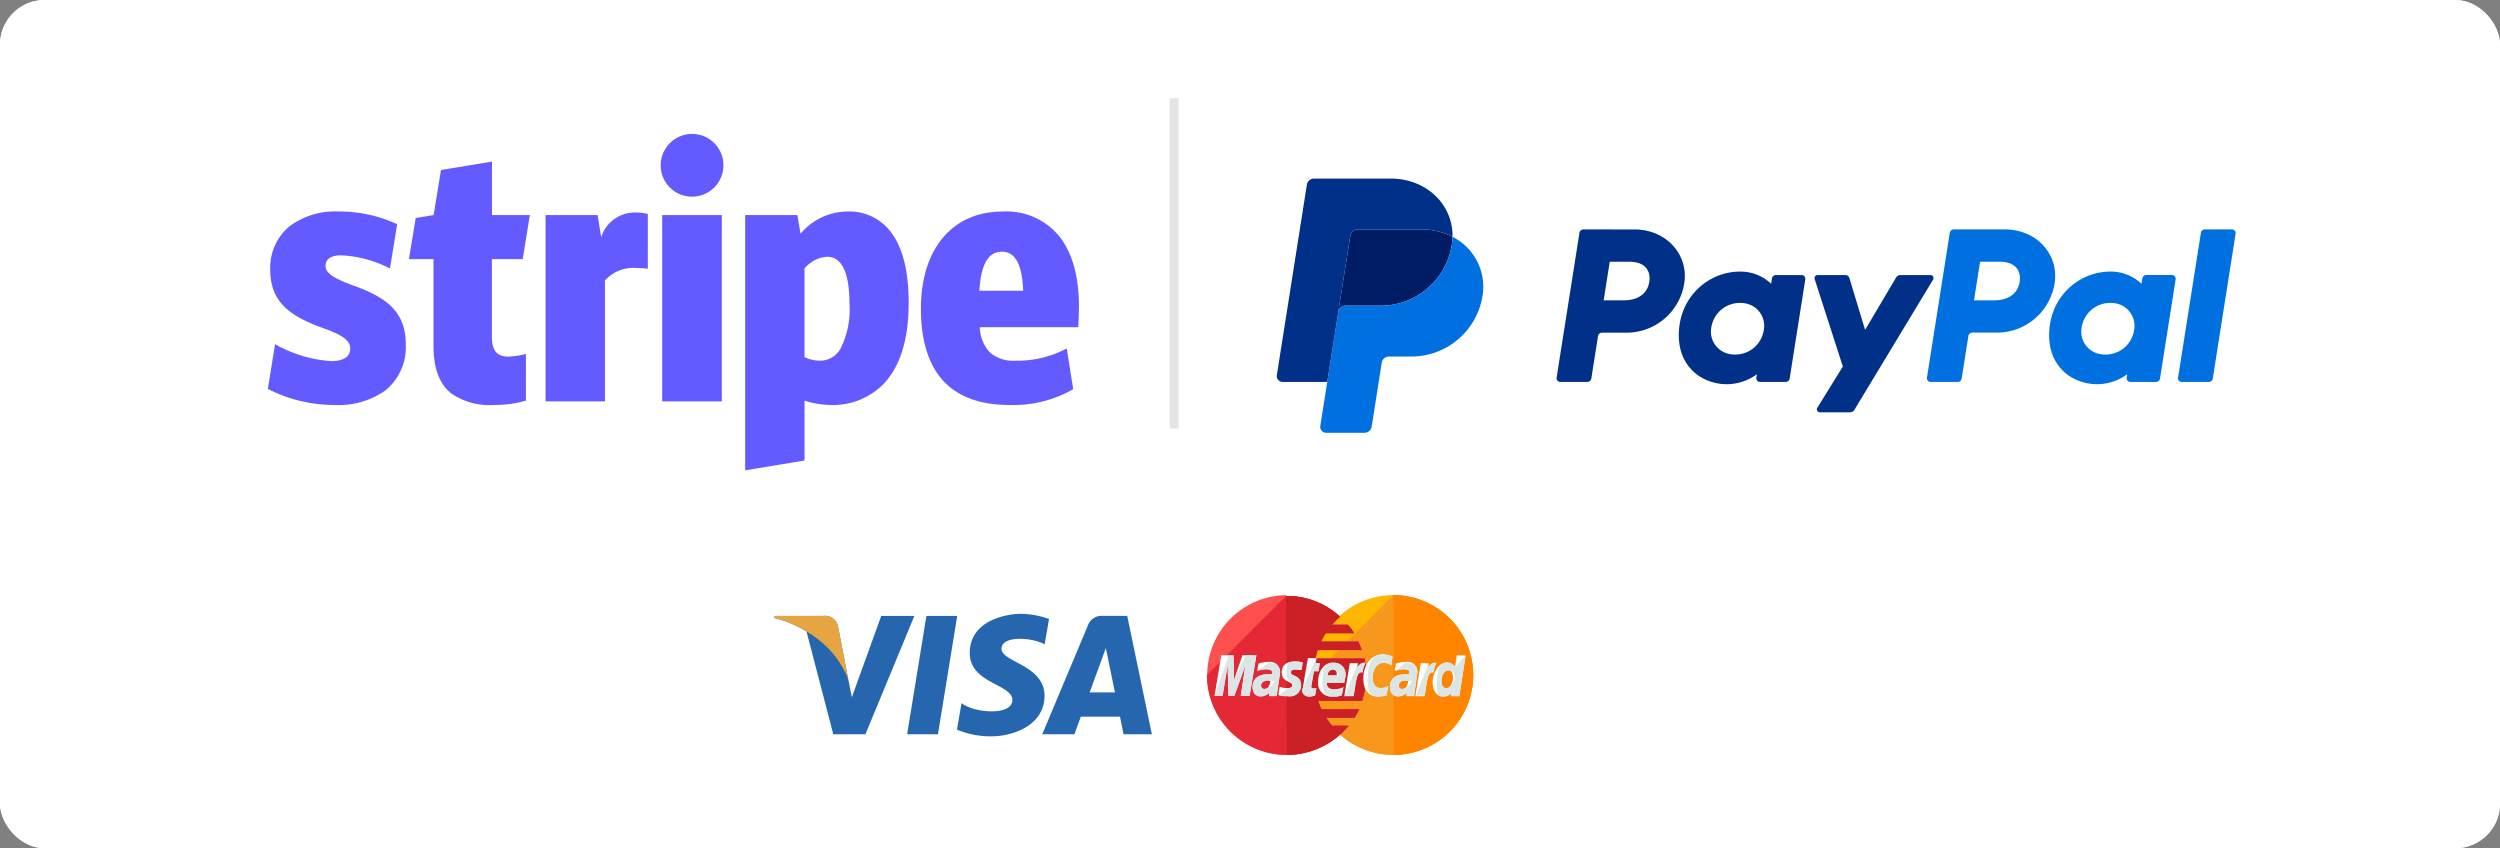 <svg xmlns="http://www.w3.org/2000/svg" width="280" height="95" viewBox="0 0 280 95">
  <rect x="0" y="0" width="280" height="95" fill="#808080" stroke="none"/>
  <g id="Payment" transform="translate(-1270 -2772)">
    <g id="Rectangle_5128" data-name="Rectangle 5128" transform="translate(1270 2772)" fill="#fff" stroke="#fff" stroke-width="1">
      <rect width="280" height="95" rx="5" stroke="none"/>
      <rect x="0.5" y="0.5" width="279" height="94" rx="4.5" fill="none"/>
    </g>
    <g id="PayPal" transform="translate(2349.898 2770.221)">
      <path id="Path_8025" data-name="Path 8025" d="M-835.079,39.734a.449.449,0,0,0-.443.379l-2.558,16.225a.415.415,0,0,0,.095.334.416.416,0,0,0,.316.145h3.034a.449.449,0,0,0,.443-.379l.752-4.765A.449.449,0,0,1-833,51.3h2.758a6.542,6.542,0,0,0,6.459-5.538c.5-3.214-2.007-6.016-5.565-6.023Zm2.949,3.622h2.207c1.817,0,2.409,1.072,2.222,2.258s-1.106,2.063-2.864,2.063h-2.246Zm14.52,1.1a6.9,6.9,0,0,0-2.637.572,6.891,6.891,0,0,0-3.823,4.328s-1.474,4.35,1.856,6.74a5.684,5.684,0,0,0,6.564-.142l-.06.381a.415.415,0,0,0,.094.334.415.415,0,0,0,.315.146h2.88a.449.449,0,0,0,.443-.379l1.752-11.111a.415.415,0,0,0-.094-.335.415.415,0,0,0-.315-.146h-2.88a.449.449,0,0,0-.443.379l-.094.6a5,5,0,0,0-3.557-1.365Zm.094,3.509a2.951,2.951,0,0,1,.9.133,2.548,2.548,0,0,1,1.743,2.887,3.226,3.226,0,0,1-3.234,2.767,2.955,2.955,0,0,1-.9-.133,2.551,2.551,0,0,1-1.748-2.887,3.231,3.231,0,0,1,3.238-2.767Z" transform="translate(-67.478 -12.261)" fill="#003087"/>
      <path id="Path_8026" data-name="Path 8026" d="M-704.279,39.734a.449.449,0,0,0-.443.379l-2.558,16.225a.415.415,0,0,0,.095.334.415.415,0,0,0,.316.145h3.034a.449.449,0,0,0,.443-.379l.752-4.765a.449.449,0,0,1,.443-.379h2.759a6.542,6.542,0,0,0,6.458-5.538c.5-3.214-2.006-6.016-5.564-6.023Zm2.949,3.622h2.207c1.817,0,2.409,1.072,2.222,2.258s-1.106,2.063-2.864,2.063h-2.246Zm14.519,1.1a6.9,6.9,0,0,0-2.637.572,6.891,6.891,0,0,0-3.823,4.328s-1.473,4.35,1.856,6.74a5.683,5.683,0,0,0,6.563-.142l-.06.381a.415.415,0,0,0,.095.334.415.415,0,0,0,.316.145h2.88a.449.449,0,0,0,.443-.379l1.753-11.111a.415.415,0,0,0-.094-.335.415.415,0,0,0-.316-.146h-2.88a.449.449,0,0,0-.443.379l-.094.6a5,5,0,0,0-3.557-1.365Zm.094,3.509a2.951,2.951,0,0,1,.9.133,2.548,2.548,0,0,1,1.743,2.887,3.226,3.226,0,0,1-3.234,2.767,2.954,2.954,0,0,1-.9-.133,2.551,2.551,0,0,1-1.748-2.887,3.231,3.231,0,0,1,3.238-2.767Z" transform="translate(-156.8 -12.261)" fill="#0070e0"/>
      <path id="Path_8027" data-name="Path 8027" d="M-746.646,55.858a.337.337,0,0,0-.321.44l3.158,9.8-2.855,4.618a.337.337,0,0,0,.286.514H-743a.561.561,0,0,0,.48-.271l8.819-14.589a.337.337,0,0,0-.288-.511h-3.374a.561.561,0,0,0-.483.276l-3.471,5.861-1.762-5.817a.449.449,0,0,0-.43-.319Z" transform="translate(-129.691 -23.272)" fill="#003087"/>
      <path id="Path_8028" data-name="Path 8028" d="M-615.584,39.734a.449.449,0,0,0-.443.379l-2.559,16.224a.415.415,0,0,0,.094.335.415.415,0,0,0,.316.146h3.034a.449.449,0,0,0,.443-.379l2.558-16.225a.415.415,0,0,0-.094-.334.415.415,0,0,0-.315-.146Z" transform="translate(-217.369 -12.261)" fill="#0070e0"/>
      <path id="Path_8029" data-name="Path 8029" d="M-913.016,39.734a.821.821,0,0,0-.811.693l-1.347,8.542a.82.82,0,0,1,.811-.693h3.946a8.06,8.06,0,0,0,7.958-6.824,6.583,6.583,0,0,0,.078-.886,7.49,7.49,0,0,0-3.494-.832Z" transform="translate(-14.836 -12.261)" fill="#001c64"/>
      <path id="Path_8030" data-name="Path 8030" d="M-906.735,42.359a6.593,6.593,0,0,1-.078.886,8.061,8.061,0,0,1-7.958,6.824h-3.946a.82.82,0,0,0-.811.693l-1.238,7.849-.776,4.924a.666.666,0,0,0,.151.537.666.666,0,0,0,.507.233h4.284a.821.821,0,0,0,.811-.693l1.128-7.156a.821.821,0,0,1,.811-.693h2.522a8.06,8.06,0,0,0,7.958-6.824,6.256,6.256,0,0,0-3.365-6.58Z" transform="translate(-10.481 -14.054)" fill="#0070e0"/>
      <path id="Path_8031" data-name="Path 8031" d="M-932.718,21.779a.82.82,0,0,0-.811.692l-3.361,21.315a.667.667,0,0,0,.659.771h4.985l1.238-7.849,1.347-8.542a.821.821,0,0,1,.81-.693h7.141a7.494,7.494,0,0,1,3.494.832c.069-3.575-2.881-6.526-6.936-6.526Z" transform="translate(0)" fill="#003087"/>
    </g>
    <g id="Group_1219" data-name="Group 1219" transform="translate(1300 2786.333)">
      <path id="Path_5279" data-name="Path 5279" d="M9.493,17.615c-1.957-.724-3.03-1.287-3.03-2.172,0-.751.617-1.18,1.716-1.18a13.192,13.192,0,0,1,5.5,1.475l.8-4.961A15.458,15.458,0,0,0,7.857,9.355a8.487,8.487,0,0,0-5.47,1.689A6.01,6.01,0,0,0,.268,15.872c0,3.647,2.226,5.2,5.846,6.516,2.333.831,3.111,1.421,3.111,2.333,0,.885-.751,1.394-2.119,1.394a14.771,14.771,0,0,1-6.3-1.9L0,29.226a16.345,16.345,0,0,0,7.455,1.8,9.1,9.1,0,0,0,5.712-1.636,6.227,6.227,0,0,0,2.279-5.175c0-3.728-2.279-5.283-5.953-6.6Zm19.049-2.923.8-4.934H25.1V3.768l-5.71.94-.825,5.05-2.008.326L15.8,14.692h2.752v9.681c0,2.521.644,4.264,1.957,5.336a7.607,7.607,0,0,0,4.907,1.314,12.348,12.348,0,0,0,3.486-.483V25.311a9.15,9.15,0,0,1-1.931.3c-1.314,0-1.877-.67-1.877-2.2V14.692h3.443ZM41.3,9.469a3.966,3.966,0,0,0-3.969,2.755l-.4-2.467H31.106V30.62h6.65V17.078a4.287,4.287,0,0,1,3.62-1.388,6.371,6.371,0,0,1,1.18.08V9.63A5.417,5.417,0,0,0,41.3,9.469Zm6.221-1.777A3.513,3.513,0,1,0,44,4.18a3.5,3.5,0,0,0,3.513,3.513ZM44.166,9.758h6.677V30.62H44.166Zm25.6,1.877a5.841,5.841,0,0,0-4.907-2.279,6.924,6.924,0,0,0-5.2,2.494l-.349-2.092H53.46V38.343l6.65-1.1v-6.7a10.16,10.16,0,0,0,3,.483,7.934,7.934,0,0,0,5.953-2.467c1.8-1.958,2.708-4.988,2.708-8.983,0-3.54-.671-6.221-2.011-7.938ZM64.24,24.506a2.611,2.611,0,0,1-2.333,1.555,3.935,3.935,0,0,1-1.8-.4V15.737a3.619,3.619,0,0,1,2.521-1.314c1.689,0,2.521,1.824,2.521,5.39a9.637,9.637,0,0,1-.912,4.693ZM90.842,20c0-3.325-.724-5.953-2.145-7.8a7.641,7.641,0,0,0-6.382-2.842c-5.658,0-9.171,4.183-9.171,10.887,0,3.754.938,6.57,2.789,8.367,1.663,1.609,4.049,2.413,7.133,2.413a13.474,13.474,0,0,0,7.133-1.77l-.724-4.559a11.8,11.8,0,0,1-5.685,1.368,4.062,4.062,0,0,1-2.816-.831,4.186,4.186,0,0,1-1.233-2.923H90.761c.027-.322.08-1.824.08-2.306Zm-11.155-1.77c.188-2.977.992-4.371,2.521-4.371,1.5,0,2.279,1.421,2.387,4.371Z" fill="#635bff" fill-rule="evenodd"/>
    </g>
    <g id="Group_6898" data-name="Group 6898" transform="translate(1405.176 2838.657)">
      <path id="Path_5286" data-name="Path 5286" d="M43.595,22.047A8.947,8.947,0,1,1,34.6,13.1,8.94,8.94,0,0,1,43.595,22.047Z" transform="translate(-13.77 -13.1)" fill="#ffb600"/>
      <path id="Path_5287" data-name="Path 5287" d="M34.647,13.1A8.947,8.947,0,1,1,25.7,22.047" transform="translate(-13.77 -13.1)" fill="#f7981d"/>
      <path id="Path_5288" data-name="Path 5288" d="M44.6,13.1a8.947,8.947,0,0,1,0,17.895" transform="translate(-23.723 -13.1)" fill="#ff8500"/>
      <path id="Path_5289" data-name="Path 5289" d="M9.353,13.1a8.948,8.948,0,0,0,.095,17.895,9.052,9.052,0,0,0,6.012-2.32,8.507,8.507,0,0,0,.9-.947H14.513a10.921,10.921,0,0,1-.663-.9h3.172a6.065,6.065,0,0,0,.521-.947H13.329a5.642,5.642,0,0,1-.379-.947h4.923a9.4,9.4,0,0,0,.473-2.84,12.22,12.22,0,0,0-.189-1.894H12.666a6.921,6.921,0,0,1,.237-.947h4.923a5.642,5.642,0,0,0-.379-.947H13.282a9.388,9.388,0,0,1,.521-.947h3.172a4.5,4.5,0,0,0-.71-.947H14.513a8.069,8.069,0,0,1,.9-.9A8.736,8.736,0,0,0,9.4,13.195c0-.095,0-.095-.047-.095Z" transform="translate(-0.5 -13.1)" fill="#ff5050"/>
      <path id="Path_5290" data-name="Path 5290" d="M.5,22.153A8.94,8.94,0,0,0,9.447,31.1a9.052,9.052,0,0,0,6.012-2.32,8.507,8.507,0,0,0,.9-.947H14.513a10.921,10.921,0,0,1-.663-.9h3.172a6.065,6.065,0,0,0,.521-.947H13.329a5.642,5.642,0,0,1-.379-.947h4.923a9.4,9.4,0,0,0,.473-2.84,12.22,12.22,0,0,0-.189-1.894H12.666a6.921,6.921,0,0,1,.237-.947h4.923a5.642,5.642,0,0,0-.379-.947H13.282a9.388,9.388,0,0,1,.521-.947h3.172a4.5,4.5,0,0,0-.71-.947H14.513a8.069,8.069,0,0,1,.9-.9A8.736,8.736,0,0,0,9.4,13.3H9.353" transform="translate(-0.5 -13.205)" fill="#e52836"/>
      <path id="Path_5291" data-name="Path 5291" d="M19.295,31.1a9.052,9.052,0,0,0,6.012-2.32,8.507,8.507,0,0,0,.9-.947H24.36a10.921,10.921,0,0,1-.663-.9h3.172a6.065,6.065,0,0,0,.521-.947H23.177a5.642,5.642,0,0,1-.379-.947h4.923a9.4,9.4,0,0,0,.473-2.84,12.22,12.22,0,0,0-.189-1.894H22.514a6.921,6.921,0,0,1,.237-.947h4.923a5.643,5.643,0,0,0-.379-.947H23.129a9.389,9.389,0,0,1,.521-.947h3.172a4.5,4.5,0,0,0-.71-.947H24.36a8.069,8.069,0,0,1,.9-.9,8.736,8.736,0,0,0-6.012-2.32H19.2" transform="translate(-10.347 -13.205)" fill="#cb2026"/>
      <path id="Path_5292" data-name="Path 5292" d="M24.573,32.166l.142-.8a2.05,2.05,0,0,1-.237.047c-.331,0-.379-.189-.331-.284l.284-1.657h.521l.142-.9H24.62L24.715,28h-.947s-.568,3.124-.568,3.5a.711.711,0,0,0,.757.8A1.453,1.453,0,0,0,24.573,32.166Z" transform="translate(-12.454 -20.946)" fill="#fff"/>
      <path id="Path_5293" data-name="Path 5293" d="M26.8,31.224a1.506,1.506,0,0,0,1.657,1.657,2.458,2.458,0,0,0,.994-.142l.189-.9a2.838,2.838,0,0,1-.994.237c-1.041,0-.852-.757-.852-.757h1.941a6.138,6.138,0,0,0,.142-.852A1.283,1.283,0,0,0,28.5,29.093C27.51,29,26.8,30.04,26.8,31.224Zm1.657-1.373c.521,0,.426.615.426.663H27.841C27.841,30.466,27.936,29.851,28.457,29.851Z" transform="translate(-14.349 -21.519)" fill="#fff"/>
      <path id="Path_5294" data-name="Path 5294" d="M40.1,31.692l.189-1.041a2.327,2.327,0,0,1-.8.237c-.663,0-.947-.521-.947-1.089,0-1.136.568-1.752,1.231-1.752a1.581,1.581,0,0,1,.852.284l.142-.994a3.329,3.329,0,0,0-1.089-.237c-1.089,0-2.178.947-2.178,2.746,0,1.184.568,1.988,1.7,1.988A4.249,4.249,0,0,0,40.1,31.692Z" transform="translate(-19.984 -20.472)" fill="#fff"/>
      <path id="Path_5295" data-name="Path 5295" d="M13.1,28.9a3.353,3.353,0,0,0-1.136.189l-.142.8a2.8,2.8,0,0,1,1.041-.189c.331,0,.615.047.615.331,0,.189-.047.237-.047.237H13c-.8,0-1.7.331-1.7,1.42,0,.852.568,1.041.9,1.041a1.422,1.422,0,0,0,.994-.426l-.047.379H14l.379-2.6A1.122,1.122,0,0,0,13.1,28.9Zm.189,2.13c0,.142-.095.9-.663.9a.37.37,0,0,1-.379-.379c0-.237.142-.568.852-.568A.747.747,0,0,0,13.288,31.03Z" transform="translate(-6.187 -21.42)" fill="#fff"/>
      <path id="Path_5296" data-name="Path 5296" d="M18.489,32.682a1.213,1.213,0,0,0,1.42-1.231c0-1.184-1.136-.947-1.136-1.42,0-.237.189-.331.521-.331.142,0,.663.047.663.047l.142-.852a3.6,3.6,0,0,0-.9-.095c-.71,0-1.42.284-1.42,1.231,0,1.089,1.184.994,1.184,1.42,0,.284-.331.331-.568.331a3.1,3.1,0,0,1-.852-.142l-.142.852C17.447,32.587,17.684,32.682,18.489,32.682Z" transform="translate(-9.399 -21.368)" fill="#fff"/>
      <path id="Path_5297" data-name="Path 5297" d="M56.6,27.3l-.189,1.278a1.313,1.313,0,0,0-.9-.473c-.852,0-1.61,1.041-1.61,2.272,0,.757.379,1.562,1.184,1.562a1.264,1.264,0,0,0,.9-.379l-.047.331h.947l.71-4.545Zm-.426,2.509c0,.521-.237,1.184-.757,1.184-.331,0-.521-.284-.521-.757,0-.757.331-1.231.757-1.231C55.983,29,56.172,29.241,56.172,29.809Z" transform="translate(-28.62 -20.578)" fill="#fff"/>
      <path id="Path_5298" data-name="Path 5298" d="M3.2,31.845l.568-3.409.095,3.409h.663l1.231-3.409-.521,3.409h.994L6.987,27.3H5.424l-.947,2.793L4.43,27.3H3.057L2.3,31.845h.9Z" transform="translate(-1.448 -20.578)" fill="#fff"/>
      <path id="Path_5299" data-name="Path 5299" d="M34.041,32.793c.284-1.562.331-2.84.994-2.6a3.716,3.716,0,0,1,.331-1.089h-.189c-.426,0-.757.568-.757.568l.095-.521h-.9L33,32.84h1.041Z" transform="translate(-17.614 -21.526)" fill="#fff"/>
      <path id="Path_5300" data-name="Path 5300" d="M45.6,28.9a3.353,3.353,0,0,0-1.136.189l-.142.8a2.8,2.8,0,0,1,1.041-.189c.331,0,.615.047.615.331,0,.189-.047.237-.047.237H45.5c-.8,0-1.7.331-1.7,1.42,0,.852.568,1.041.9,1.041a1.422,1.422,0,0,0,.994-.426l-.047.379H46.5l.379-2.6A1.105,1.105,0,0,0,45.6,28.9Zm.237,2.13c0,.142-.095.9-.663.9a.37.37,0,0,1-.379-.379c0-.237.142-.568.852-.568C45.788,31.03,45.788,31.03,45.836,31.03Z" transform="translate(-23.302 -21.42)" fill="#fff"/>
      <path id="Path_5301" data-name="Path 5301" d="M50.841,32.793c.284-1.562.331-2.84.994-2.6a3.716,3.716,0,0,1,.331-1.089h-.189c-.426,0-.757.568-.757.568l.095-.521h-.9L49.8,32.84h1.041Z" transform="translate(-26.461 -21.526)" fill="#fff"/>
      <g id="Group_1221" data-name="Group 1221" transform="translate(0.852 6.628)">
        <path id="Path_5302" data-name="Path 5302" d="M23,31.5a.711.711,0,0,0,.757.8,1.8,1.8,0,0,0,.71-.142l.142-.8a2.05,2.05,0,0,1-.237.047c-.331,0-.379-.189-.331-.284l.284-1.657h.521l.142-.9h-.473L24.61,28" transform="translate(-13.201 -27.574)" fill="#dce5e5"/>
        <path id="Path_5303" data-name="Path 5303" d="M27.8,31.224c0,1.326.426,1.657,1.184,1.657a2.458,2.458,0,0,0,.994-.142l.189-.9a2.838,2.838,0,0,1-.994.237c-1.041,0-.852-.757-.852-.757h1.941a6.138,6.138,0,0,0,.142-.852,1.283,1.283,0,0,0-1.373-1.373C28.037,29,27.8,30.04,27.8,31.224Zm1.184-1.373c.521,0,.615.615.615.663H28.368C28.368,30.466,28.463,29.851,28.984,29.851Z" transform="translate(-15.728 -28.147)" fill="#dce5e5"/>
        <path id="Path_5304" data-name="Path 5304" d="M40.63,31.692l.189-1.041a2.327,2.327,0,0,1-.8.237c-.663,0-.947-.521-.947-1.089,0-1.136.568-1.752,1.231-1.752a1.581,1.581,0,0,1,.852.284l.142-.994A3.329,3.329,0,0,0,40.2,27.1c-1.089,0-1.7.947-1.7,2.746,0,1.184.095,1.988,1.231,1.988A4.249,4.249,0,0,0,40.63,31.692Z" transform="translate(-21.363 -27.1)" fill="#dce5e5"/>
        <path id="Path_5305" data-name="Path 5305" d="M11.821,30.047a2.8,2.8,0,0,1,1.041-.189c.331,0,.615.047.615.331,0,.189-.047.237-.047.237H13c-.8,0-1.7.331-1.7,1.42,0,.852.568,1.041.9,1.041a1.422,1.422,0,0,0,.994-.426l-.047.379H14l.379-2.6c0-1.089-.947-1.136-1.326-1.136m.71,2.036a1.55,1.55,0,0,1-1.136.9.37.37,0,0,1-.379-.379c0-.237.142-.568.852-.568A3.867,3.867,0,0,0,13.762,31.136Z" transform="translate(-7.039 -28.153)" fill="#dce5e5"/>
        <path id="Path_5306" data-name="Path 5306" d="M17.5,32.587a4.007,4.007,0,0,0,1.089.095,1.213,1.213,0,0,0,1.42-1.231c0-1.184-1.136-.947-1.136-1.42,0-.237.189-.331.521-.331.142,0,.663.047.663.047l.142-.852a3.6,3.6,0,0,0-.9-.095c-.71,0-.947.284-.947,1.231,0,1.089.71.994.71,1.42,0,.284-.331.331-.568.331" transform="translate(-10.304 -27.995)" fill="#dce5e5"/>
        <path id="Path_5307" data-name="Path 5307" d="M56.932,28.631a1.313,1.313,0,0,0-.9-.473c-.852,0-1.136,1.041-1.136,2.272,0,.757-.095,1.562.71,1.562a1.264,1.264,0,0,0,.9-.379l-.047.331h.947l.71-4.545m-1.231,2.462c0,.521-.426,1.184-.947,1.184-.331,0-.521-.284-.521-.757,0-.757.331-1.231.757-1.231A.723.723,0,0,1,56.884,29.862Z" transform="translate(-29.995 -27.258)" fill="#dce5e5"/>
        <path id="Path_5308" data-name="Path 5308" d="M3.2,31.845l.568-3.409.095,3.409h.663l1.231-3.409-.521,3.409h.994L6.987,27.3H5.8L4.478,30.093,4.43,27.3H3.91L2.3,31.845Z" transform="translate(-2.3 -27.205)" fill="#dce5e5"/>
        <path id="Path_5309" data-name="Path 5309" d="M33.1,32.793h.994c.284-1.562.331-2.84.994-2.6A3.716,3.716,0,0,1,35.42,29.1H35.23c-.426,0-.757.568-.757.568l.095-.521" transform="translate(-18.519 -28.153)" fill="#dce5e5"/>
        <path id="Path_5310" data-name="Path 5310" d="M44.321,30.047a2.8,2.8,0,0,1,1.041-.189c.331,0,.615.047.615.331,0,.189-.047.237-.047.237H45.5c-.8,0-1.7.331-1.7,1.42,0,.852.568,1.041.9,1.041a1.422,1.422,0,0,0,.994-.426l-.047.379H46.5l.379-2.6c0-1.089-.947-1.136-1.326-1.136m.71,2.036a1.55,1.55,0,0,1-1.136.9.37.37,0,0,1-.379-.379c0-.237.142-.568.852-.568A4.165,4.165,0,0,0,46.262,31.136Z" transform="translate(-24.154 -28.153)" fill="#dce5e5"/>
        <path id="Path_5311" data-name="Path 5311" d="M49.9,32.793h.994c.284-1.562.331-2.84.994-2.6A3.716,3.716,0,0,1,52.22,29.1H52.03c-.426,0-.757.568-.757.568l.095-.521" transform="translate(-27.366 -28.153)" fill="#dce5e5"/>
      </g>
    </g>
    <g id="Group_6899" data-name="Group 6899" transform="translate(1356.717 2840.744)">
      <g id="Group_1222" data-name="Group 1222" transform="translate(0 0)">
        <path id="Path_5312" data-name="Path 5312" d="M29.56,65.011H26.109l2.157-13.255h3.451ZM23.206,51.756l-3.29,9.117-.389-1.963h0l-1.161-5.961a1.477,1.477,0,0,0-1.637-1.193H11.29l-.064.224a12.91,12.91,0,0,1,3.61,1.515l3,11.516h3.6L26.92,51.756ZM50.35,65.011h3.169L50.756,51.755H47.982a1.586,1.586,0,0,0-1.593.988L41.242,65.011h3.6l.719-1.969h4.387l.4,1.969Zm-3.8-4.689,1.813-4.96,1.02,4.96Zm-5.041-5.379L42,52.1a9.961,9.961,0,0,0-3.1-.578c-1.713,0-5.779.748-5.779,4.388,0,3.424,4.773,3.467,4.773,5.266s-4.281,1.476-5.694.342l-.513,2.976a9.671,9.671,0,0,0,3.9.748c2.355,0,5.908-1.219,5.908-4.538,0-3.446-4.816-3.767-4.816-5.266s3.361-1.306,4.838-.492Z" transform="translate(-11.226 -51.519)" fill="#2566af"/>
      </g>
      <path id="Path_5313" data-name="Path 5313" d="M19.527,59.341l-1.161-5.961a1.477,1.477,0,0,0-1.637-1.193H11.29l-.064.224a13.371,13.371,0,0,1,5.122,2.572A10.336,10.336,0,0,1,19.527,59.341Z" transform="translate(-11.226 -51.949)" fill="#e6a540"/>
    </g>
    <line id="Line_329" data-name="Line 329" y2="37" transform="translate(1401.5 2783)" fill="none" stroke="#e5e4e4" stroke-width="1"/>
  </g>
</svg>
